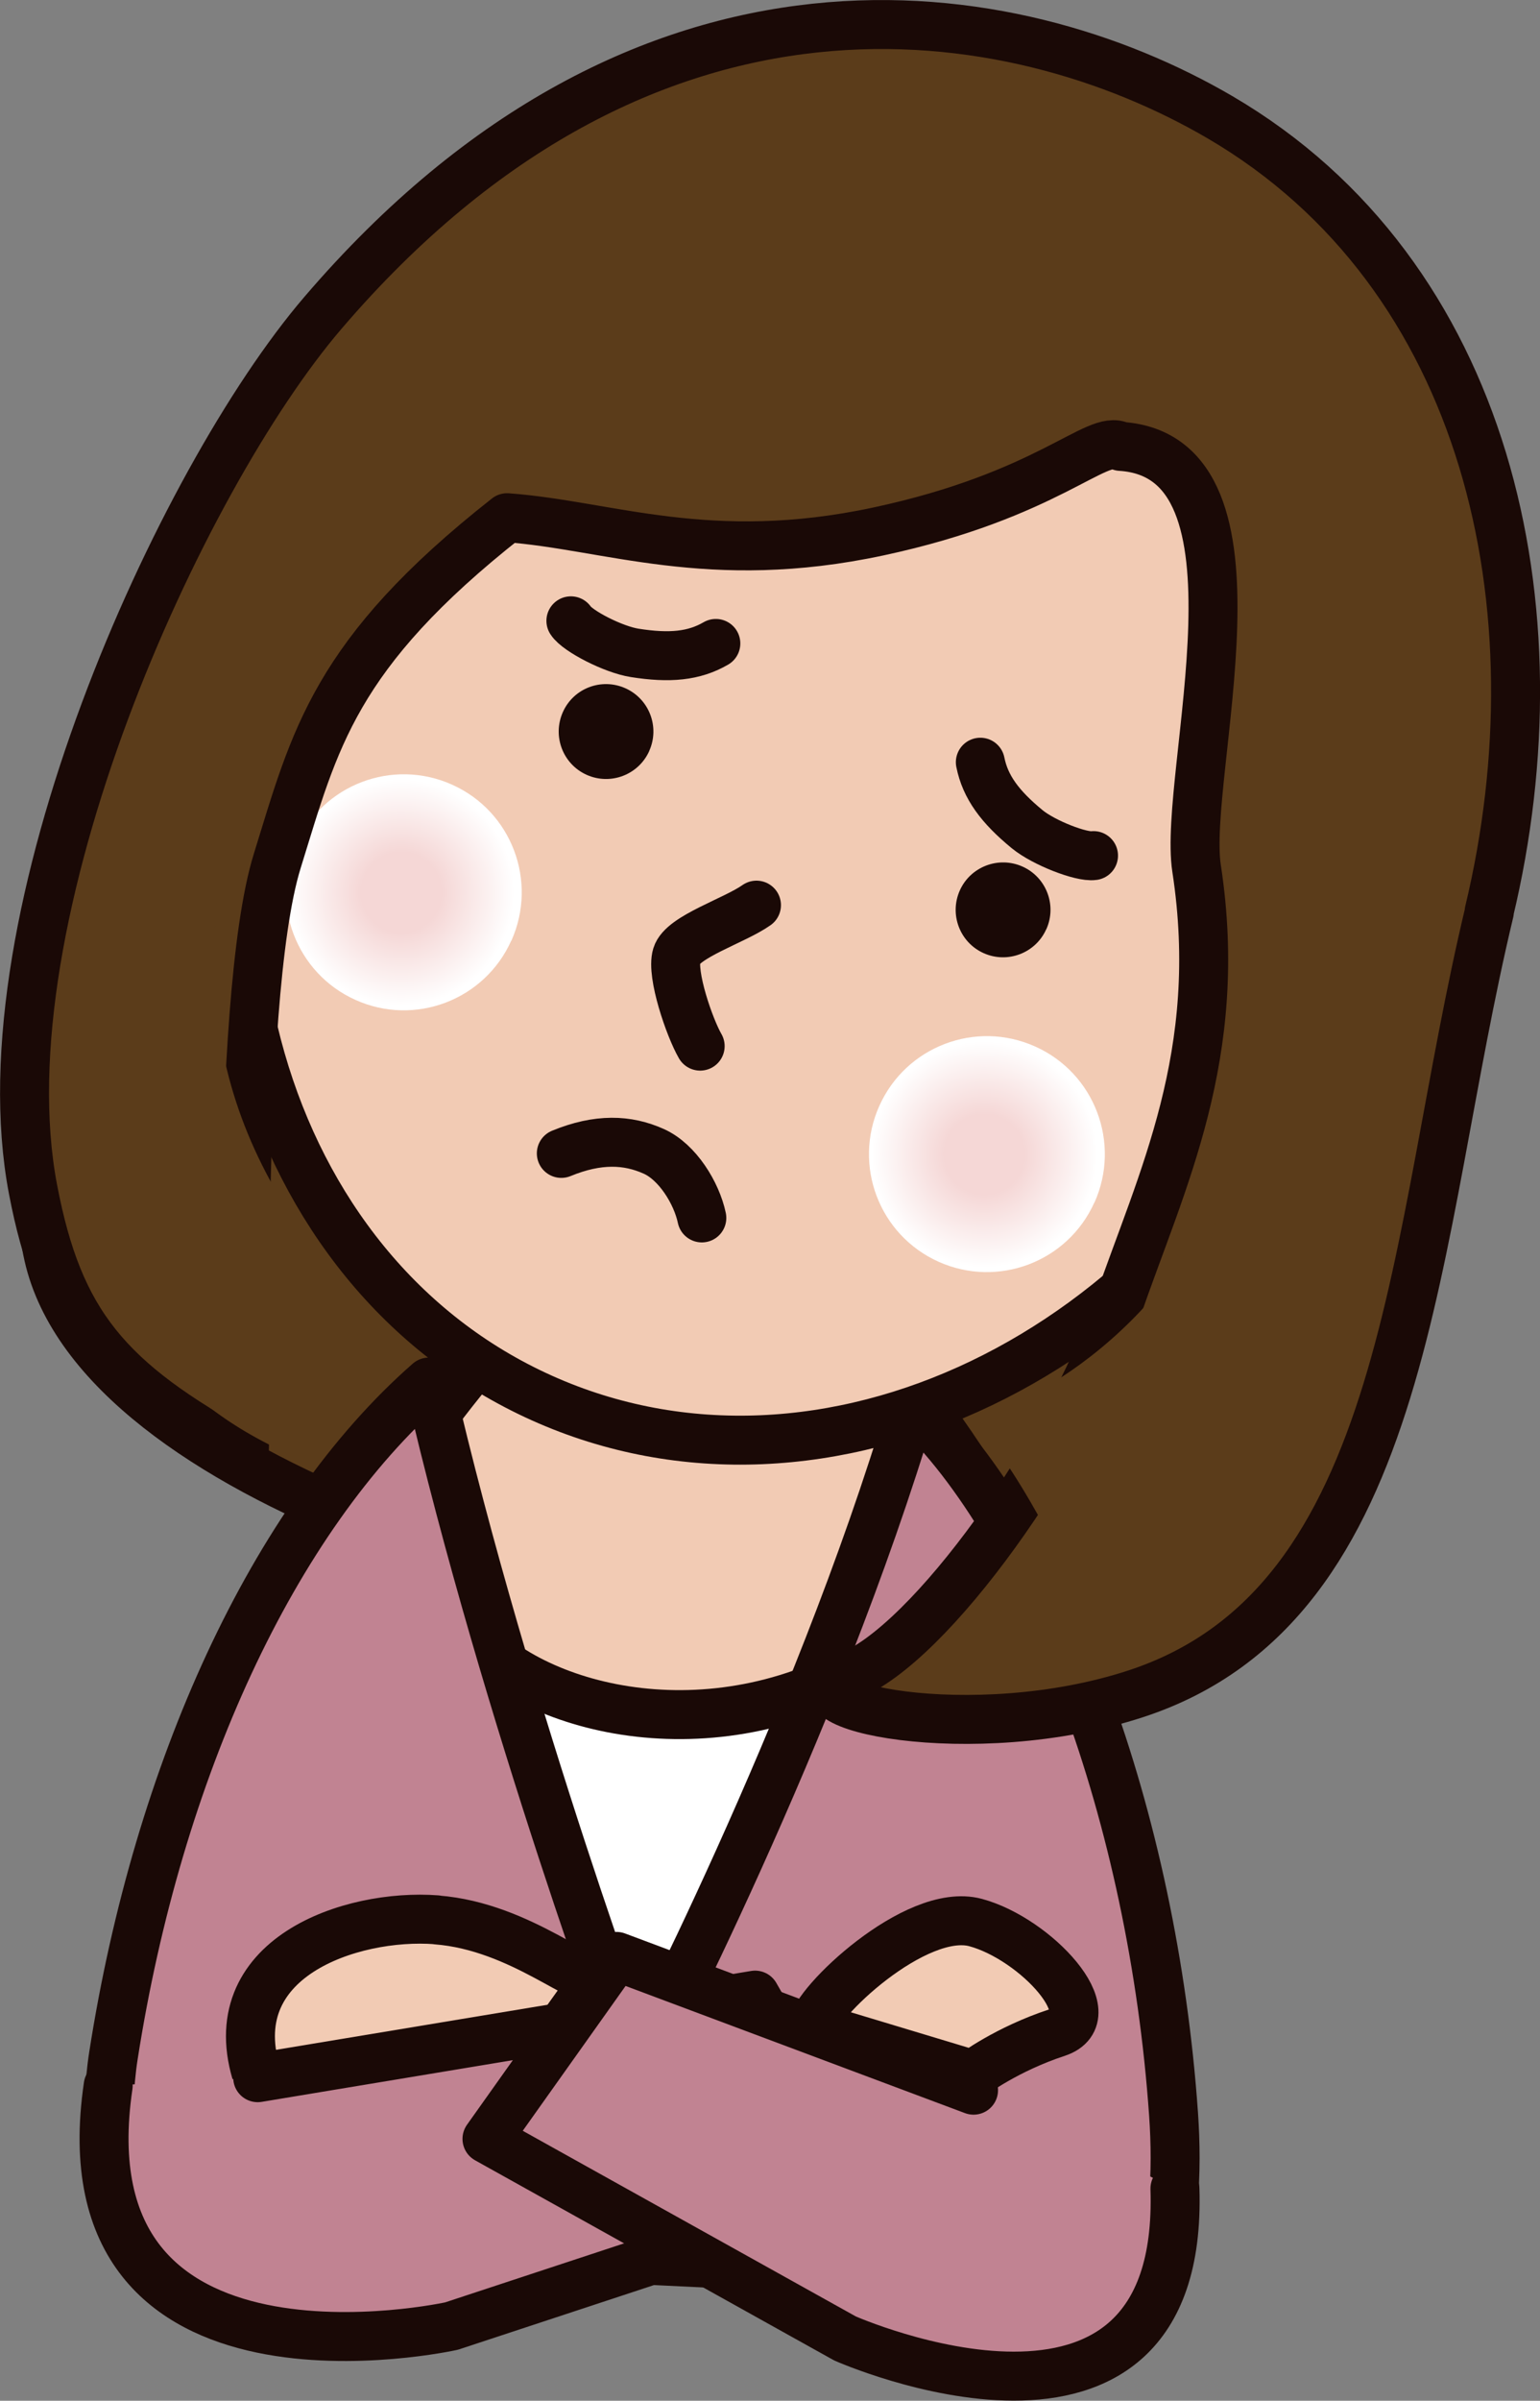 <svg xmlns="http://www.w3.org/2000/svg" xmlns:xlink="http://www.w3.org/1999/xlink" viewBox="0 0 111.03 173.01"><rect x="0" y="0" width="111.03" height="173.01" fill="#808080" stroke="none"/><defs><style>      .cls-1 {        fill: #1a0906;      }      .cls-2 {        fill: url(#radial-gradient);      }      .cls-2, .cls-3 {        mix-blend-mode: multiply;      }      .cls-4 {        isolation: isolate;      }      .cls-5 {        fill: #fff;      }      .cls-5, .cls-6, .cls-7, .cls-8, .cls-9 {        stroke: #1a0906;        stroke-linecap: round;        stroke-linejoin: round;        stroke-width: 3.53px;      }      .cls-6, .cls-10 {        fill: #5b3c1a;      }      .cls-7 {        fill: #c18392;      }      .cls-8 {        fill: #f2cbb4;      }      .cls-3 {        fill: url(#radial-gradient-2);      }      .cls-9 {        fill: none;      }    </style><radialGradient id="radial-gradient" cx="-3277.6" cy="66.29" fx="-3277.6" fy="66.29" r="8.5" gradientTransform="translate(3046.13 1346.36) rotate(24.18)" gradientUnits="userSpaceOnUse"><stop offset=".34" stop-color="#f5d7d6"></stop><stop offset=".96" stop-color="#fff"></stop></radialGradient><radialGradient id="radial-gradient-2" cx="-3231.52" cy="66.29" fx="-3231.52" fy="66.29" r="8.5" xlink:href="#radial-gradient"></radialGradient></defs><g class="cls-4"><g id="_&#x30EC;&#x30A4;&#x30E4;&#x30FC;_2" data-name="&#x30EC;&#x30A4;&#x30E4;&#x30FC; 2"><g id="Problem"><g id="_illust_woman" data-name="illust_woman"><path class="cls-6" d="M3.49,90.47c3.69,16.37,39,26.27,56.2,26.38,26.19.17,32.68-28.95,36.18-54.37,4.06-29.54-40.3-51.88-64.46-33.36C18.95,38.67-.2,74.1,3.49,90.47Z"></path><path class="cls-8" d="M21.99,118.55c-4.33,11.66-6.64,28.68-6.64,28.68l66.68,3.76s-1.94-18.16-5.62-30.59c-3.68-12.43-11.13-21.38-17.9-28.19-5.58-5.62-15.28-3.42-18.56-.15-4.79,4.78-13.63,14.84-17.96,26.5Z"></path><path class="cls-5" d="M63.24,119.41c-11.35,7.16-24.57,4.06-29.48-1.72l-12.45,35.95,50.2,2.24-8.27-36.46Z"></path><path class="cls-7" d="M30.92,99.6c-11.26,9.86-19.54,28.06-22.74,48.53-.66,4.2-.47,11.07,1.12,12.94,16.8.82,61.67,2.99,73.89,3.59,1.51-3.4,1.71-8.18,1.42-12.3-1.49-21.38-9.14-41.96-18.84-51.07-6.96,23.4-19.79,47.86-19.79,47.86,0,0-9.51-25.54-15.06-49.55Z"></path><g><path class="cls-8" d="M31.47,138.35c-6.18-.47-15.76,2.76-12.89,11.38,4.41,1.4,5.48-.89,8.51-.8,1.36.04,4.63.09,5.9.29.78.12,3.11,2.31,3.94,1.38,2.5-2.81,6.13-8.16,6.14-8.17-.72,1.02-5.42-3.6-11.6-4.07Z"></path><path class="cls-8" d="M58.62,146.03c.03-1.57,7.38-8.65,11.72-7.48,4.33,1.17,9.49,6.74,5.87,7.93-3.63,1.19-6.07,3.03-6.07,3.03l-11.51-3.47Z"></path><path class="cls-7" d="M18.58,149.73l35.86-5.95,8.02,13.99-29.91,9.86s-28.23,6.26-24.75-17.32"></path><path class="cls-7" d="M70.19,150.63l-25.74-9.64-9.34,13.15,25.81,14.38s24.49,10.85,23.79-10.8"></path></g><path class="cls-8" d="M95.31,73.78c-10.78,24-35.96,36.08-56.24,26.97-20.28-9.11-27.99-35.95-17.21-59.95C32.63,16.8,57.81,4.72,78.1,13.83c20.28,9.11,27.99,35.95,17.21,59.95Z"></path><path class="cls-1" d="M46.81,54.12c-.77,1.72-2.79,2.49-4.51,1.72-1.72-.77-2.49-2.79-1.72-4.52s2.79-2.49,4.51-1.72c1.72.77,2.49,2.79,1.72,4.51Z"></path><path class="cls-1" d="M75.43,66.97c-.77,1.72-2.79,2.49-4.51,1.72-1.72-.77-2.49-2.79-1.72-4.52.77-1.72,2.8-2.49,4.52-1.72,1.72.77,2.49,2.79,1.72,4.51Z"></path><path class="cls-9" d="M50.48,75.39c-.76-1.31-2.1-5.18-1.69-6.53.41-1.36,4.15-2.5,5.75-3.63"></path><path class="cls-2" d="M36.86,67.79c-1.92,4.28-6.95,6.2-11.23,4.27-4.28-1.92-6.19-6.95-4.27-11.24,1.92-4.28,6.95-6.2,11.24-4.27,4.28,1.92,6.19,6.95,4.27,11.24Z"></path><path class="cls-3" d="M78.9,86.66c-1.92,4.28-6.95,6.19-11.23,4.27-4.28-1.92-6.2-6.95-4.27-11.24,1.92-4.28,6.95-6.2,11.24-4.27,4.28,1.92,6.19,6.95,4.27,11.24Z"></path><path class="cls-9" d="M50.6,87.77c-.38-1.8-1.76-4.04-3.47-4.8-1.89-.85-4.01-.94-6.66.15"></path><path class="cls-9" d="M41.16,44.74c.47.73,3.05,2.07,4.6,2.31,2.52.4,4.28.23,5.85-.68"></path><path class="cls-9" d="M78.84,61.66c-.86.13-3.57-.91-4.78-1.9-1.97-1.62-3.02-3.04-3.38-4.83"></path><path class="cls-6" d="M107.36,65.71c5.25-21.86-.05-45.94-19.4-57.26C73.02-.28,46.57-4.66,23.27,22.56,12.96,34.6-1.37,66.05,2.38,85.71c1.85,9.69,5.35,13.82,15.19,19.21.31.81-.77-32.62,2.42-42.88,2.71-8.73,4.06-14.89,16.57-24.73,7.28.53,14.57,3.6,26.77.99,12.21-2.61,15.77-7.06,17.47-6.13,11.44.72,4.43,23.66,5.47,30.41,2.06,13.43-2.55,22.49-5.69,31.63-3.52,10.24-13.52,24.35-19.43,26.6-5.29,2.01,8.92,5.14,20.78,1.24,19.85-6.53,19.82-32.88,25.45-56.34Z"></path><path class="cls-10" d="M16.82,58.03c-3.68,15.87-.12,26.7,11.56,38.69-2.44.93-4.2,3.49-6.79,8.4-19.75-8.35-16.39-27.01-4.77-47.09Z"></path><path class="cls-10" d="M88.78,84.19c-5.53,13.67-17.18,17.93-18.85,18.06,2.9,2.49,7.51,11.45,8.22,14,3.17-6.4,6.12-16.62,10.63-32.07Z"></path></g></g></g></g></svg>